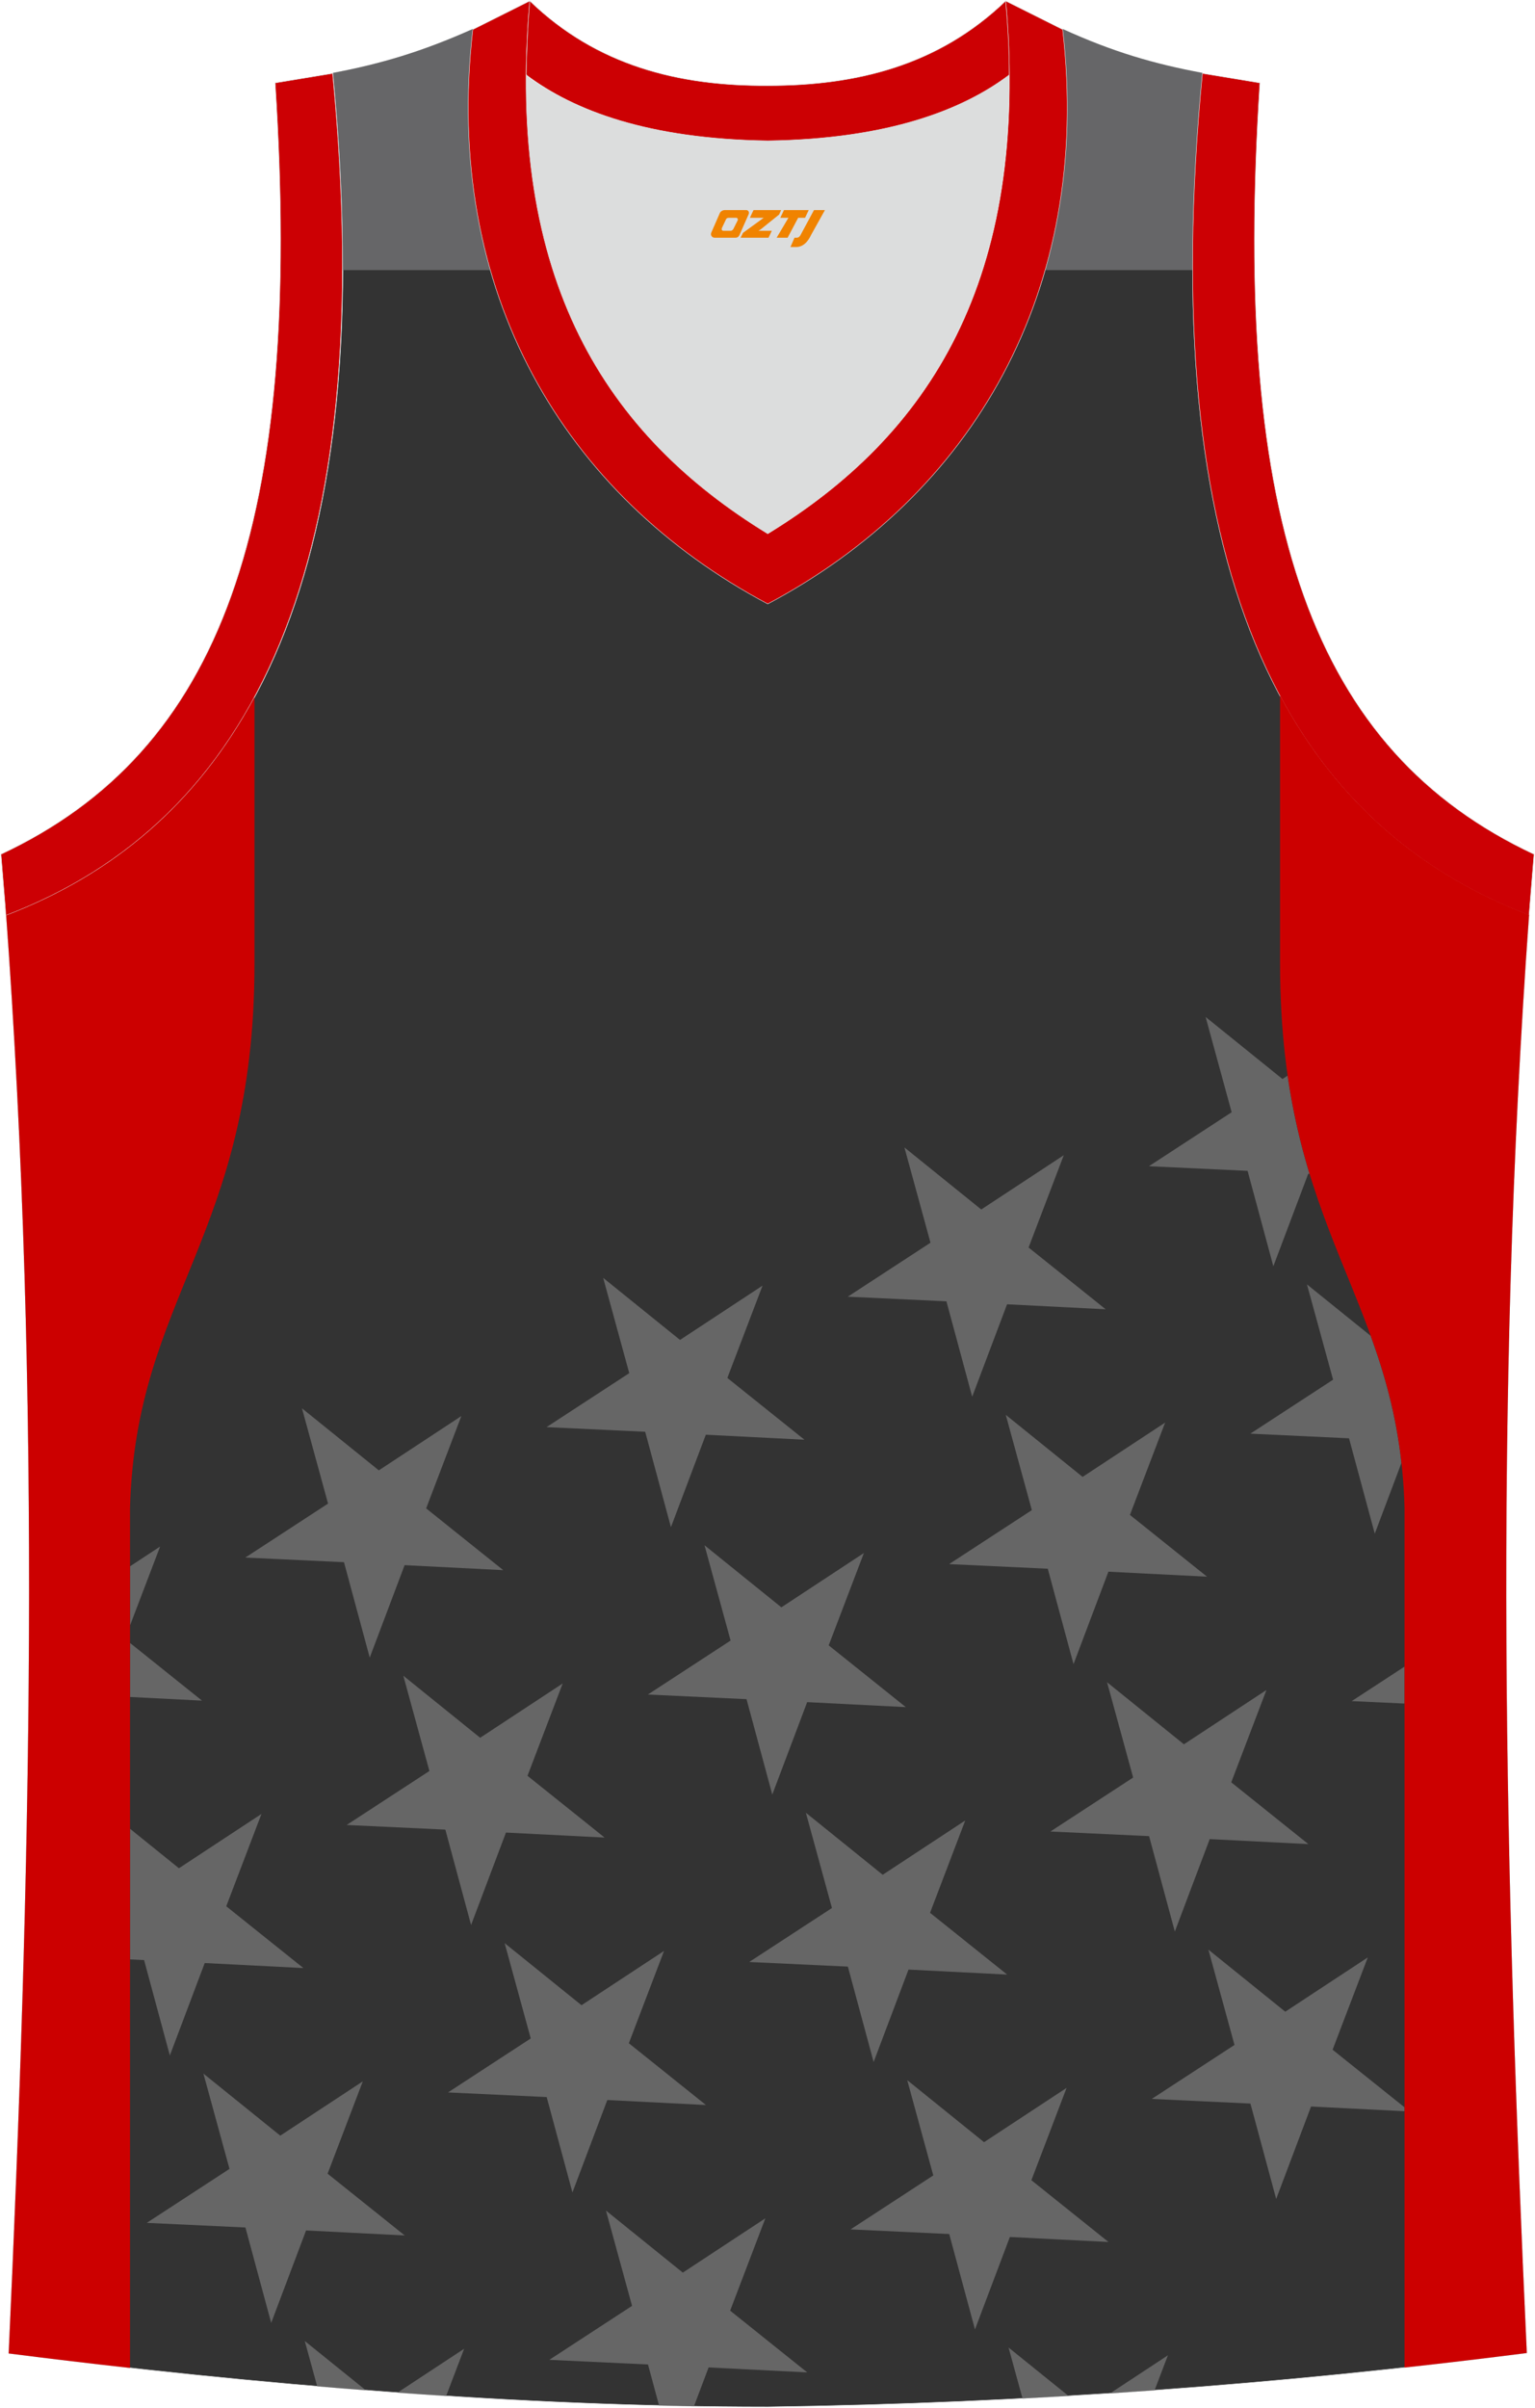 <?xml version="1.0" encoding="utf-8"?>
<!-- Generator: Adobe Illustrator 22.0.0, SVG Export Plug-In . SVG Version: 6.00 Build 0)  -->
<svg xmlns="http://www.w3.org/2000/svg" xmlns:xlink="http://www.w3.org/1999/xlink" version="1.1" id="图层_1" x="0px" y="0px" width="378.5px" height="593.3px" viewBox="0 0 378.5 593.3" enable-background="new 0 0 378.5 593.3" xml:space="preserve">
<g>
	
		<path fill-rule="evenodd" clip-rule="evenodd" fill="#333333" stroke="#DCDDDD" stroke-width="0.118" stroke-miterlimit="22.926" d="   M189.31,593.06L189.31,593.06L189.31,593.06L189.31,593.06L189.31,593.06z M189.31,593.06c64.02-0.89,126.03-5.47,187.16-13.27   c-5.35-116-8.25-233,0.56-354.35l0,0c-60.9-23.2-92.24-86.22-80.53-207.46l0,0c-11.93-2.23-21.97-5.13-34.46-10.82   c7.47,64.69-22.53,114.88-72.72,141.54c-50.19-26.66-80.19-76.85-72.72-141.54c-12.49,5.58-22.64,8.59-34.46,10.82l0,0   C93.83,139.33,62.38,202.35,1.59,225.55l-0.22-2.34C10.4,345.34,7.5,463.12,2.15,579.89C62.71,587.59,128.3,593.06,189.31,593.06z"/>
	<path fill-rule="evenodd" clip-rule="evenodd" fill="#666668" d="M294.07,66.56h-36.4c5.17-17.98,6.84-37.89,4.35-59.4   c12.49,5.69,22.53,8.59,34.46,10.82l0,0C294.81,35.35,294.02,51.53,294.07,66.56L294.07,66.56z M120.94,66.56h-36.4   c0.05-15.04-0.74-31.21-2.41-48.59l0,0c11.82-2.23,21.97-5.24,34.46-10.82C114.1,28.68,115.76,48.59,120.94,66.56z"/>
	<path fill-rule="evenodd" clip-rule="evenodd" fill="#DCDDDD" d="M189.31,34.71c29.56-0.45,47.85-7.47,59.45-16.17   c0-0.11,0-0.11,0-0.22c0.56,57.66-23.53,91.24-59.56,113.21c-35.91-21.97-60.01-55.54-59.56-113.21c0,0.11,0,0.11,0,0.22   C141.35,27.24,159.75,34.26,189.31,34.71z"/>
	
		<path fill-rule="evenodd" clip-rule="evenodd" fill="#CC0004" stroke="#DCDDDD" stroke-width="0.118" stroke-miterlimit="22.926" d="   M1.48,225.55c60.9-23.2,92.24-86.22,80.53-207.46l-14.16,2.34C74.87,129.4,54.46,185.06,0.25,210.49L1.48,225.55z"/>
	
		<path fill-rule="evenodd" clip-rule="evenodd" fill="#CC0003" stroke="#DCDDDD" stroke-width="0.118" stroke-miterlimit="22.926" d="   M130.64,0.24c-6.13,68.93,19.07,107.07,58.67,131.28c39.6-24.2,64.8-62.35,58.67-131.28l14.05,7.03   c7.47,64.69-22.53,114.88-72.72,141.54c-50.19-26.66-80.19-76.85-72.72-141.54L130.64,0.24z"/>
	
		<path fill-rule="evenodd" clip-rule="evenodd" fill="#CC0004" stroke="#DCDDDD" stroke-width="0.118" stroke-miterlimit="22.926" d="   M377.02,225.55c-60.9-23.2-92.24-86.22-80.53-207.46l14.17,2.34c-7.03,108.97,13.38,164.63,67.59,190.06L377.02,225.55   L377.02,225.55z"/>
	
		<path fill-rule="evenodd" clip-rule="evenodd" fill="#CC0003" stroke="#DCDDDD" stroke-width="0.118" stroke-miterlimit="22.926" d="   M130.64,0.24c16.51,15.95,36.7,20.97,58.67,20.86c21.86,0,42.05-4.91,58.67-20.86c0.56,6.25,0.89,12.27,0.89,18.07   c0,0.11,0,0.11-0.11,0.22c-11.6,8.7-30,15.73-59.45,16.17c-29.56-0.45-47.85-7.47-59.45-16.17c0-0.11,0-0.11-0.11-0.22   C129.86,12.62,130.08,6.6,130.64,0.24z"/>
	
	<g>
		<path fill-rule="evenodd" clip-rule="evenodd" fill="#666666" d="M297.28,250.58c6.32,5.1,12.64,10.19,18.95,15.29l1.27-0.83    c1.3,9.04,3.2,16.96,5.41,24.21l-0.33-0.02c-2.87,7.59-5.73,15.19-8.6,22.78c-2.12-7.84-4.23-15.67-6.35-23.51    c-8.11-0.38-16.22-0.76-24.33-1.14c6.8-4.43,13.6-8.87,20.4-13.3C301.57,266.24,299.43,258.41,297.28,250.58z"/>
		<path fill-rule="evenodd" clip-rule="evenodd" fill="#666666" d="M322.27,316.48l15.72,12.68c3.42,9.44,6.25,19.39,7.58,31.3    l-6.58,17.45c-2.12-7.84-4.23-15.67-6.35-23.51c-8.11-0.38-16.22-0.76-24.33-1.14c6.8-4.43,13.6-8.87,20.4-13.3    C326.56,332.13,324.42,324.31,322.27,316.48z"/>
		<polygon fill-rule="evenodd" clip-rule="evenodd" fill="#666666" points="346.33,419.76 333.3,419.16 346.33,410.66   "/>
		<path fill-rule="evenodd" clip-rule="evenodd" fill="#666666" d="M223.01,282.73c6.32,5.1,12.64,10.19,18.95,15.29    c6.78-4.46,13.56-8.92,20.35-13.38c-2.89,7.58-5.79,15.17-8.68,22.75c6.34,5.07,12.67,10.14,19.01,15.22    c-8.11-0.41-16.21-0.82-24.32-1.23c-2.87,7.59-5.73,15.19-8.6,22.78c-2.12-7.84-4.23-15.67-6.35-23.51    c-8.11-0.38-16.22-0.76-24.33-1.14c6.8-4.43,13.6-8.87,20.4-13.3C227.3,298.38,225.15,290.56,223.01,282.73z"/>
		<path fill-rule="evenodd" clip-rule="evenodd" fill="#666666" d="M248,348.62c6.32,5.1,12.64,10.19,18.95,15.29    c6.78-4.46,13.56-8.92,20.35-13.38c-2.89,7.58-5.79,15.17-8.68,22.75c6.34,5.07,12.67,10.14,19.01,15.22    c-8.11-0.41-16.21-0.82-24.32-1.23c-2.87,7.59-5.73,15.19-8.6,22.78c-2.12-7.84-4.23-15.67-6.35-23.51    c-8.11-0.38-16.22-0.76-24.33-1.14c6.8-4.43,13.6-8.87,20.4-13.3C252.29,364.28,250.14,356.45,248,348.62z"/>
		<path fill-rule="evenodd" clip-rule="evenodd" fill="#666666" d="M272.98,414.51c6.32,5.1,12.64,10.19,18.95,15.29    c6.78-4.46,13.56-8.92,20.35-13.38c-2.89,7.58-5.79,15.17-8.68,22.75c6.34,5.07,12.67,10.14,19.01,15.22    c-8.11-0.41-16.21-0.82-24.32-1.23c-2.87,7.59-5.73,15.19-8.6,22.78c-2.12-7.84-4.23-15.67-6.35-23.51    c-8.11-0.38-16.22-0.76-24.33-1.14c6.8-4.43,13.6-8.87,20.4-13.3C277.28,430.17,275.13,422.34,272.98,414.51z"/>
		<path fill-rule="evenodd" clip-rule="evenodd" fill="#666666" d="M297.97,480.4c6.32,5.1,12.64,10.19,18.95,15.29    c6.78-4.46,13.56-8.92,20.35-13.38c-2.89,7.58-5.79,15.17-8.68,22.75l17.74,14.19v0.96l-23.05-1.16    c-2.87,7.59-5.73,15.19-8.6,22.78c-2.12-7.84-4.23-15.67-6.35-23.51c-8.11-0.38-16.22-0.76-24.33-1.14    c6.8-4.43,13.6-8.87,20.4-13.3C302.26,496.06,300.12,488.23,297.97,480.4z"/>
		<path fill-rule="evenodd" clip-rule="evenodd" fill="#666666" d="M148.73,314.87c6.32,5.1,12.64,10.19,18.95,15.29    c6.78-4.46,13.56-8.92,20.35-13.38c-2.89,7.58-5.79,15.17-8.68,22.75c6.34,5.07,12.67,10.14,19.01,15.22    c-8.11-0.41-16.21-0.82-24.32-1.23c-2.87,7.59-5.73,15.19-8.6,22.78c-2.12-7.84-4.23-15.67-6.35-23.51    c-8.11-0.38-16.22-0.76-24.33-1.14c6.8-4.43,13.6-8.87,20.4-13.3C153.03,330.53,150.88,322.7,148.73,314.87z"/>
		<path fill-rule="evenodd" clip-rule="evenodd" fill="#666666" d="M173.72,380.76c6.32,5.1,12.64,10.19,18.95,15.29    c6.78-4.46,13.56-8.92,20.35-13.38c-2.89,7.58-5.79,15.17-8.68,22.75c6.34,5.07,12.68,10.14,19.01,15.22    c-8.11-0.41-16.21-0.82-24.32-1.23c-2.87,7.59-5.73,15.19-8.6,22.78c-2.12-7.84-4.23-15.67-6.35-23.51    c-8.11-0.38-16.22-0.76-24.33-1.14c6.8-4.43,13.6-8.87,20.4-13.3C178.01,396.42,175.87,388.59,173.72,380.76z"/>
		<path fill-rule="evenodd" clip-rule="evenodd" fill="#666666" d="M198.71,446.66c6.32,5.1,12.64,10.19,18.95,15.29    c6.78-4.46,13.56-8.92,20.35-13.38c-2.89,7.58-5.79,15.17-8.68,22.75c6.34,5.07,12.67,10.14,19.01,15.22    c-8.11-0.41-16.21-0.82-24.32-1.23c-2.87,7.59-5.73,15.19-8.6,22.78c-2.12-7.84-4.23-15.67-6.35-23.51    c-8.11-0.38-16.22-0.76-24.33-1.14c6.8-4.43,13.6-8.87,20.4-13.3C203,462.31,200.86,454.48,198.71,446.66z"/>
		<path fill-rule="evenodd" clip-rule="evenodd" fill="#666666" d="M223.7,512.55c6.32,5.1,12.64,10.19,18.95,15.29    c6.78-4.46,13.56-8.92,20.35-13.38c-2.89,7.58-5.79,15.17-8.68,22.75c6.34,5.07,12.67,10.14,19.01,15.22    c-8.11-0.41-16.21-0.82-24.32-1.23c-2.87,7.59-5.73,15.19-8.6,22.78c-2.12-7.84-4.23-15.67-6.35-23.51    c-8.11-0.38-16.22-0.76-24.33-1.14c6.8-4.43,13.6-8.87,20.4-13.3C227.99,528.2,225.84,520.38,223.7,512.55z"/>
		<path fill-rule="evenodd" clip-rule="evenodd" fill="#666666" d="M248.69,578.44l14.77,11.91c-3.77,0.22-7.55,0.43-11.33,0.63    L248.69,578.44L248.69,578.44z M273.75,589.71l14.24-9.36l-3.29,8.61C281.05,589.22,277.4,589.47,273.75,589.71z"/>
		<path fill-rule="evenodd" clip-rule="evenodd" fill="#666666" d="M74.46,347.01c6.32,5.1,12.64,10.19,18.95,15.29    c6.78-4.46,13.56-8.92,20.35-13.38c-2.89,7.58-5.79,15.17-8.68,22.75c6.34,5.07,12.67,10.14,19.01,15.22    c-8.11-0.41-16.21-0.82-24.32-1.23c-2.87,7.59-5.73,15.19-8.6,22.78c-2.12-7.84-4.23-15.67-6.35-23.51    c-8.11-0.38-16.22-0.76-24.33-1.14c6.8-4.43,13.6-8.87,20.4-13.3C78.75,362.67,76.61,354.84,74.46,347.01z"/>
		<path fill-rule="evenodd" clip-rule="evenodd" fill="#666666" d="M99.45,412.9c6.32,5.1,12.64,10.19,18.95,15.29    c6.78-4.46,13.56-8.92,20.35-13.38c-2.89,7.58-5.79,15.17-8.68,22.75c6.34,5.07,12.67,10.14,19.01,15.22    c-8.11-0.41-16.21-0.82-24.32-1.23c-2.87,7.59-5.73,15.19-8.6,22.78c-2.12-7.84-4.23-15.67-6.35-23.51    c-8.11-0.38-16.22-0.76-24.33-1.14c6.8-4.43,13.6-8.87,20.4-13.3C103.74,428.56,101.59,420.73,99.45,412.9z"/>
		<path fill-rule="evenodd" clip-rule="evenodd" fill="#666666" d="M124.44,478.8c6.32,5.1,12.64,10.19,18.95,15.29    c6.78-4.46,13.56-8.92,20.35-13.38c-2.89,7.58-5.79,15.17-8.68,22.75c6.34,5.07,12.67,10.14,19.01,15.22    c-8.11-0.41-16.21-0.82-24.32-1.23c-2.87,7.59-5.73,15.19-8.6,22.78c-2.12-7.84-4.23-15.67-6.35-23.51    c-8.11-0.38-16.22-0.76-24.33-1.14c6.8-4.43,13.6-8.87,20.4-13.3C128.73,494.45,126.58,486.63,124.44,478.8z"/>
		<path fill-rule="evenodd" clip-rule="evenodd" fill="#666666" d="M149.42,544.69c6.32,5.1,12.64,10.19,18.95,15.29    c6.78-4.46,13.56-8.92,20.35-13.38c-2.89,7.58-5.79,15.17-8.68,22.75c6.34,5.07,12.67,10.14,19.01,15.22    c-8.11-0.41-16.21-0.82-24.32-1.23l-3.61,9.56c-2.86-0.05-5.73-0.11-8.61-0.18l-2.73-10.11c-8.11-0.38-16.22-0.76-24.33-1.14    c6.8-4.43,13.6-8.87,20.4-13.3C153.72,560.35,151.57,552.52,149.42,544.69z"/>
		<path fill-rule="evenodd" clip-rule="evenodd" fill="#666666" d="M32.06,385.95l7.42-4.88l-7.42,19.45V385.95L32.06,385.95z     M32.06,404.83l17.75,14.21l-17.75-0.9V404.83z"/>
		<path fill-rule="evenodd" clip-rule="evenodd" fill="#666666" d="M32.06,450.61l12.06,9.73c6.78-4.46,13.56-8.92,20.35-13.38    c-2.89,7.58-5.79,15.17-8.68,22.75c6.34,5.07,12.67,10.14,19.01,15.22c-8.11-0.41-16.21-0.82-24.32-1.23    c-2.87,7.59-5.73,15.19-8.6,22.78c-2.12-7.84-4.23-15.67-6.35-23.51l-3.47-0.16V450.61z"/>
		<path fill-rule="evenodd" clip-rule="evenodd" fill="#666666" d="M50.16,510.94c6.32,5.1,12.64,10.19,18.95,15.29    c6.78-4.46,13.56-8.92,20.35-13.38c-2.89,7.58-5.79,15.17-8.68,22.75c6.34,5.07,12.67,10.14,19.01,15.22    c-8.11-0.41-16.21-0.82-24.32-1.23c-2.87,7.59-5.73,15.19-8.6,22.78c-2.12-7.84-4.23-15.67-6.35-23.51    c-8.11-0.38-16.22-0.76-24.33-1.14c6.8-4.43,13.6-8.87,20.4-13.3C54.45,526.6,52.31,518.77,50.16,510.94z"/>
		<path fill-rule="evenodd" clip-rule="evenodd" fill="#666666" d="M75.15,576.83l15.03,12.12c-3.99-0.31-7.98-0.63-11.97-0.97    L75.15,576.83L75.15,576.83z M98.03,589.54l16.42-10.8l-4.43,11.61C106.02,590.1,102.03,589.83,98.03,589.54z"/>
		<path fill-rule="evenodd" clip-rule="evenodd" fill="#666666" d="M373.04,223.84L373.04,223.84c0.98,0.4,1.98,0.81,2.98,1.2    C375.01,224.65,374.02,224.25,373.04,223.84z"/>
	</g>
	<g>
		<path fill-rule="evenodd" clip-rule="evenodd" fill="#CC0000" d="M346.33,583.36V371.54c-1.41-52.22-30.69-67.03-30.69-134.07    v-66.09c14.19,26.48,35.02,44,61.39,54.05c-8.81,121.35-5.91,238.35-0.56,354.35C366.44,581.06,356.4,582.26,346.33,583.36    L346.33,583.36z M377.02,225.43"/>
		<path fill-rule="evenodd" clip-rule="evenodd" fill="#CC0000" d="M32.06,583.46V371.54c1.41-52.22,30.69-67.03,30.69-134.07    v-65.66c-14.2,26.31-34.95,43.73-61.17,53.73l-0.22-2.34C10.4,345.34,7.5,463.12,2.15,579.89C12,581.15,21.99,582.34,32.06,583.46    z"/>
	</g>
</g>
<g>
	<path fill="#F08300" d="M200.71,51.77l-3.4,6.3c-0.2,0.3-0.5,0.5-0.8,0.5h-0.6l-1,2.3h1.2c2,0.1,3.2-1.5,3.9-3L203.41,51.77h-2.5L200.71,51.77z"/>
	<polygon fill="#F08300" points="193.51,51.77 ,199.41,51.77 ,198.51,53.67 ,196.81,53.67 ,194.21,58.57 ,191.51,58.57 ,194.41,53.67 ,192.41,53.67 ,193.31,51.77"/>
	<polygon fill="#F08300" points="187.51,56.87 ,187.01,56.87 ,187.51,56.57 ,192.11,52.87 ,192.61,51.77 ,185.81,51.77 ,185.51,52.37 ,184.91,53.67 ,187.71,53.67 ,188.31,53.67 ,183.21,57.37    ,182.61,58.57 ,189.21,58.57 ,189.51,58.57 ,190.31,56.87"/>
	<path fill="#F08300" d="M184.01,51.77H178.71C178.21,51.77,177.71,52.07,177.51,52.47L175.41,57.27C175.11,57.87,175.51,58.57,176.21,58.57h5.2c0.4,0,0.7-0.2,0.9-0.6L184.61,52.77C184.81,52.27,184.51,51.77,184.01,51.77z M181.91,54.27L180.81,56.47C180.61,56.77,180.31,56.87,180.21,56.87l-1.8,0C178.21,56.87,177.81,56.77,178.01,56.17l1-2.1c0.1-0.3,0.4-0.4,0.7-0.4h1.9   C181.81,53.67,182.01,53.97,181.91,54.27z"/>
</g>
</svg>